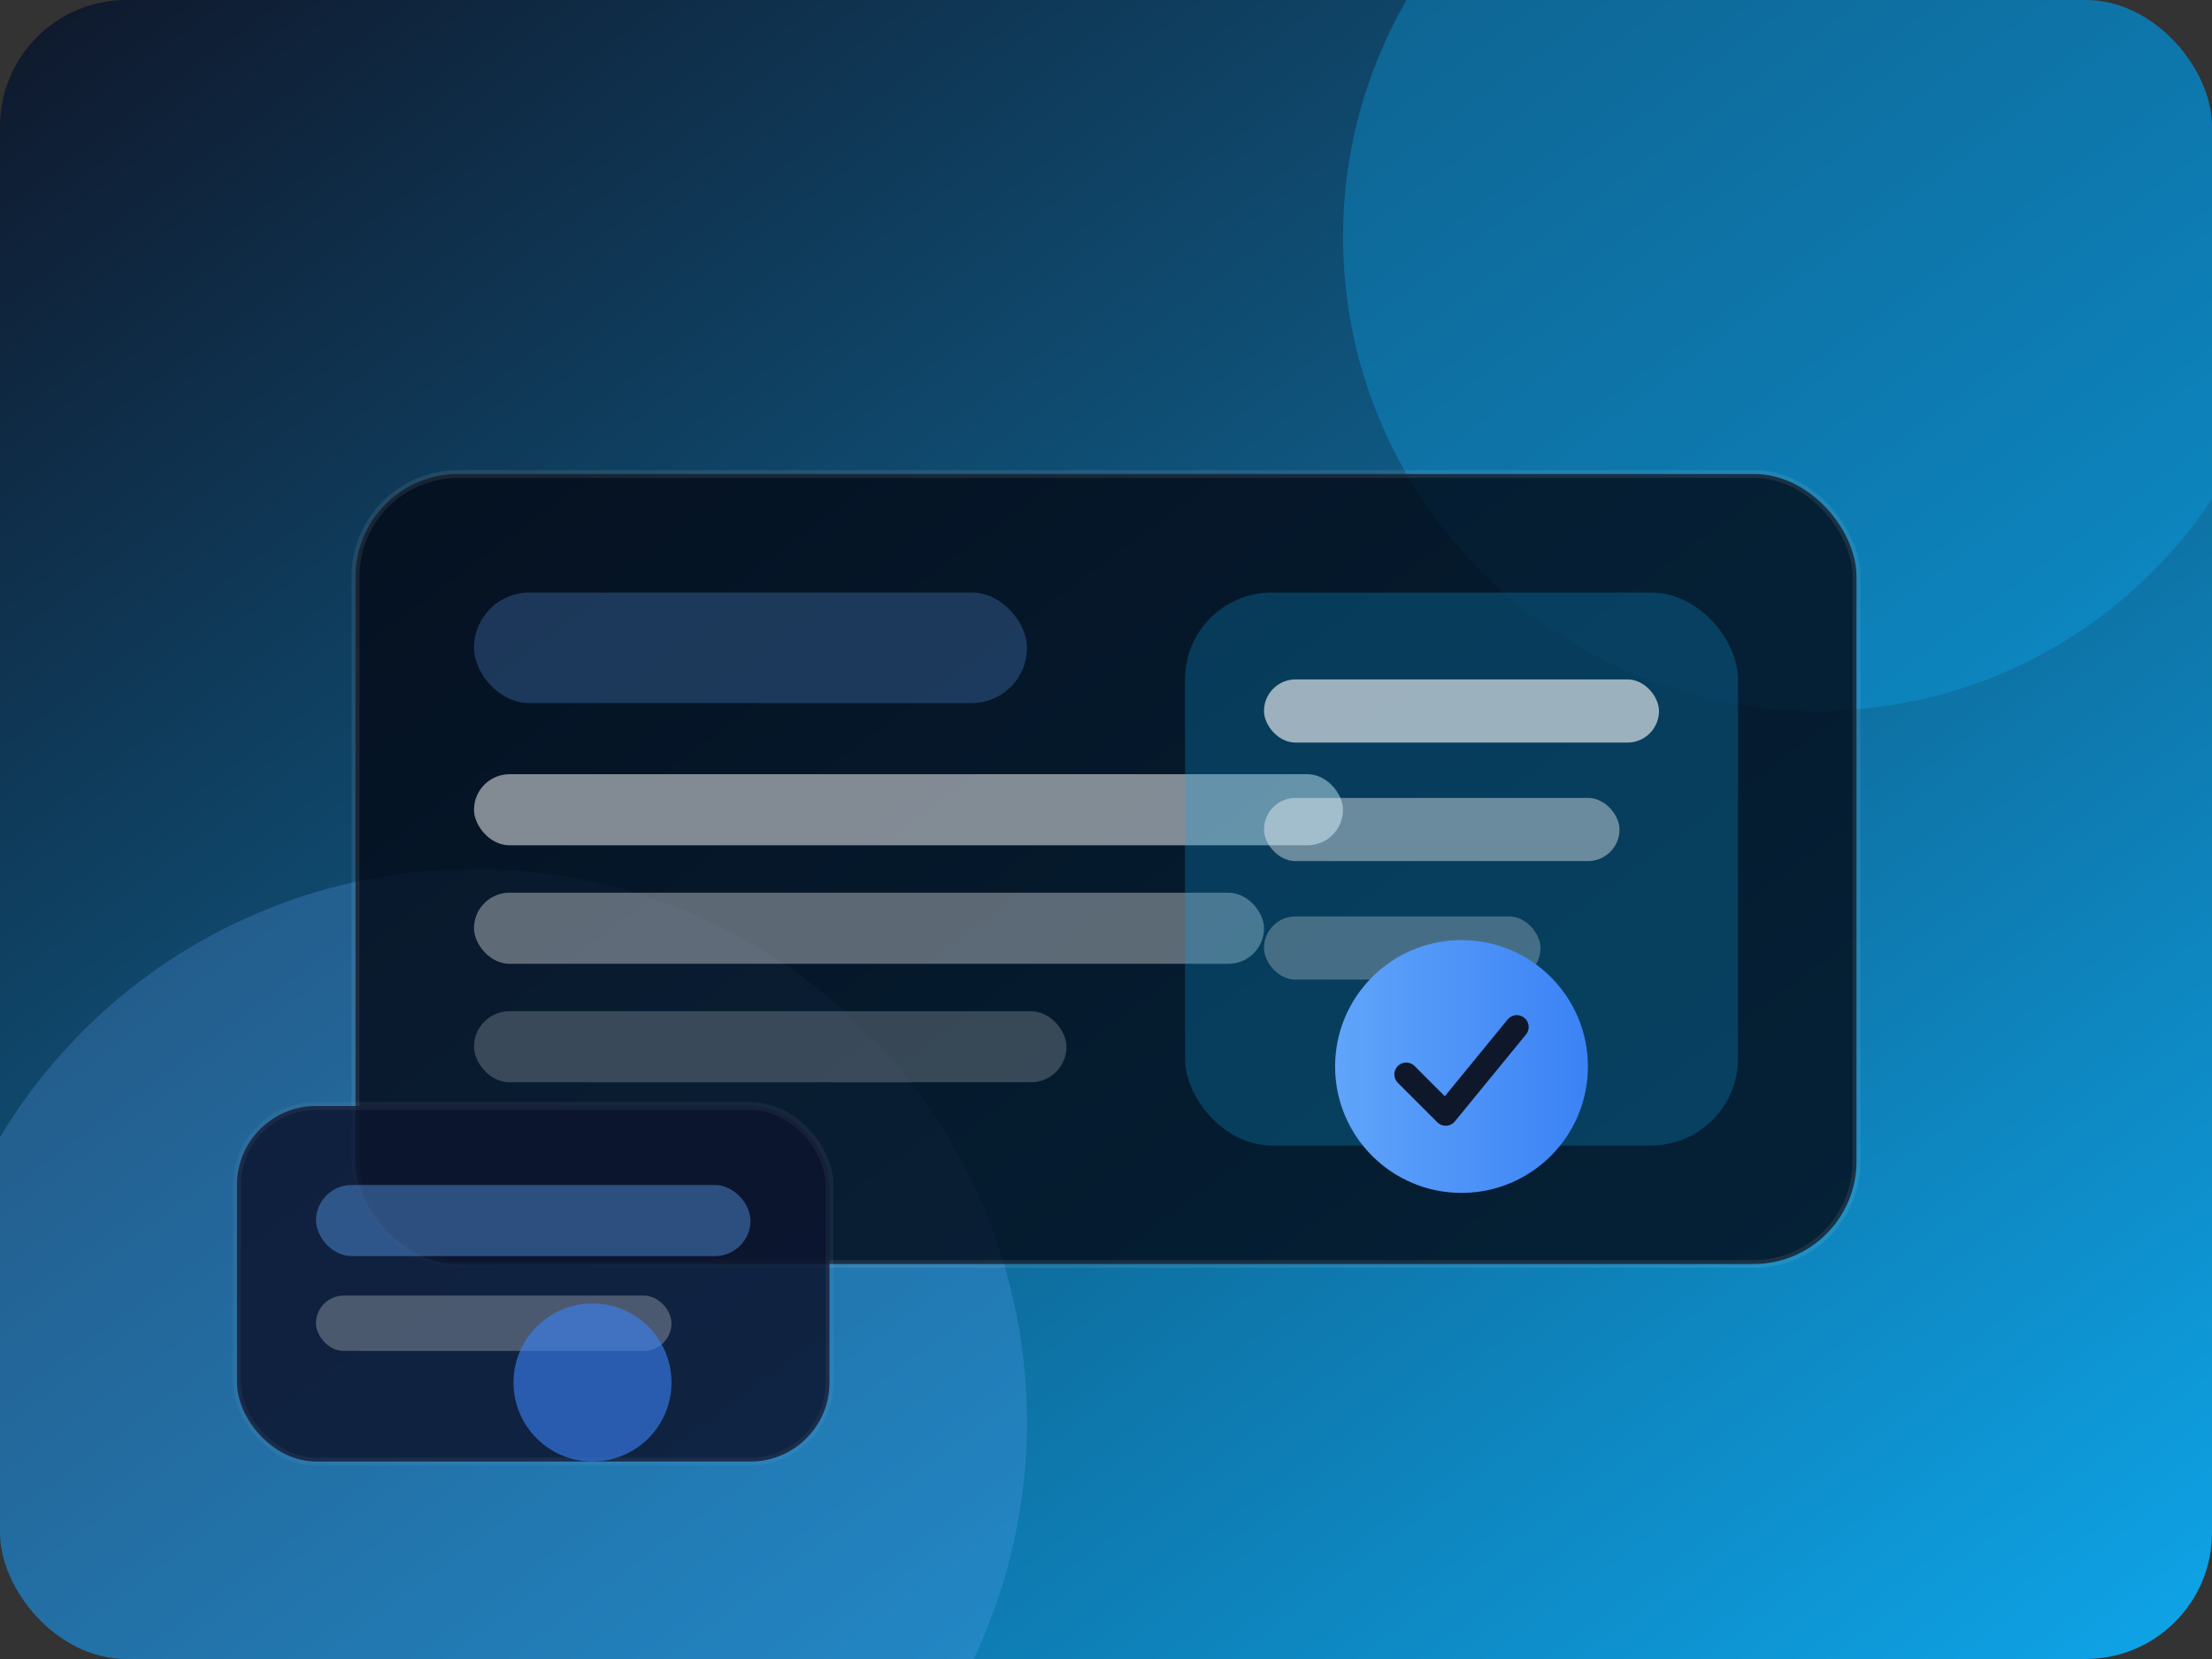 <?xml version="1.0" encoding="UTF-8"?>
<svg width="560" height="420" viewBox="0 0 560 420" xmlns="http://www.w3.org/2000/svg">
  <rect x="0" y="0" width="560" height="420" fill="#333333" stroke="none"/>
  <defs>
    <linearGradient id="clin-bg" x1="0%" y1="0%" x2="100%" y2="100%">
      <stop offset="0%" stop-color="#0f172a"/>
      <stop offset="100%" stop-color="#0ea5e9"/>
    </linearGradient>
    <linearGradient id="clin-accent" x1="0%" y1="0%" x2="100%" y2="0%">
      <stop offset="0%" stop-color="#60a5fa"/>
      <stop offset="100%" stop-color="#3b82f6"/>
    </linearGradient>
    <clipPath id="clin-clip">
      <rect x="0" y="0" width="560" height="420" rx="32"/>
    </clipPath>
  </defs>
  <g clip-path="url(#clin-clip)" fill="none">
    <rect width="560" height="420" fill="url(#clin-bg)"/>
    <circle cx="460" cy="60" r="120" fill="rgba(14,165,233,0.35)"/>
    <circle cx="120" cy="360" r="140" fill="rgba(96,165,250,0.25)"/>
    <rect x="90" y="120" width="380" height="200" rx="26" fill="rgba(3,8,20,0.8)" stroke="rgba(255,255,255,0.08)" stroke-width="2"/>
    <rect x="120" y="150" width="140" height="28" rx="14" fill="rgba(96,165,250,0.25)"/>
    <rect x="120" y="196" width="220" height="18" rx="9" fill="rgba(255,255,255,0.5)"/>
    <rect x="120" y="226" width="200" height="18" rx="9" fill="rgba(255,255,255,0.35)"/>
    <rect x="120" y="256" width="150" height="18" rx="9" fill="rgba(255,255,255,0.2)"/>
    <rect x="300" y="150" width="140" height="140" rx="22" fill="rgba(14,165,233,0.25)"/>
    <rect x="320" y="172" width="100" height="16" rx="8" fill="rgba(255,255,255,0.6)"/>
    <rect x="320" y="202" width="90" height="16" rx="8" fill="rgba(255,255,255,0.4)"/>
    <rect x="320" y="232" width="70" height="16" rx="8" fill="rgba(255,255,255,0.25)"/>
    <circle cx="370" cy="270" r="32" fill="url(#clin-accent)"/>
    <path d="M356 272l10 10 18-22" stroke="#0f172a" stroke-width="6" stroke-linecap="round" stroke-linejoin="round"/>
    <rect x="60" y="280" width="150" height="90" rx="20" fill="rgba(12,20,46,0.85)" stroke="rgba(255,255,255,0.05)" stroke-width="2"/>
    <rect x="80" y="300" width="110" height="18" rx="9" fill="rgba(96,165,250,0.4)"/>
    <rect x="80" y="328" width="90" height="14" rx="7" fill="rgba(255,255,255,0.25)"/>
    <circle cx="150" cy="350" r="20" fill="rgba(59,130,246,0.6)"/>
  </g>
</svg>

